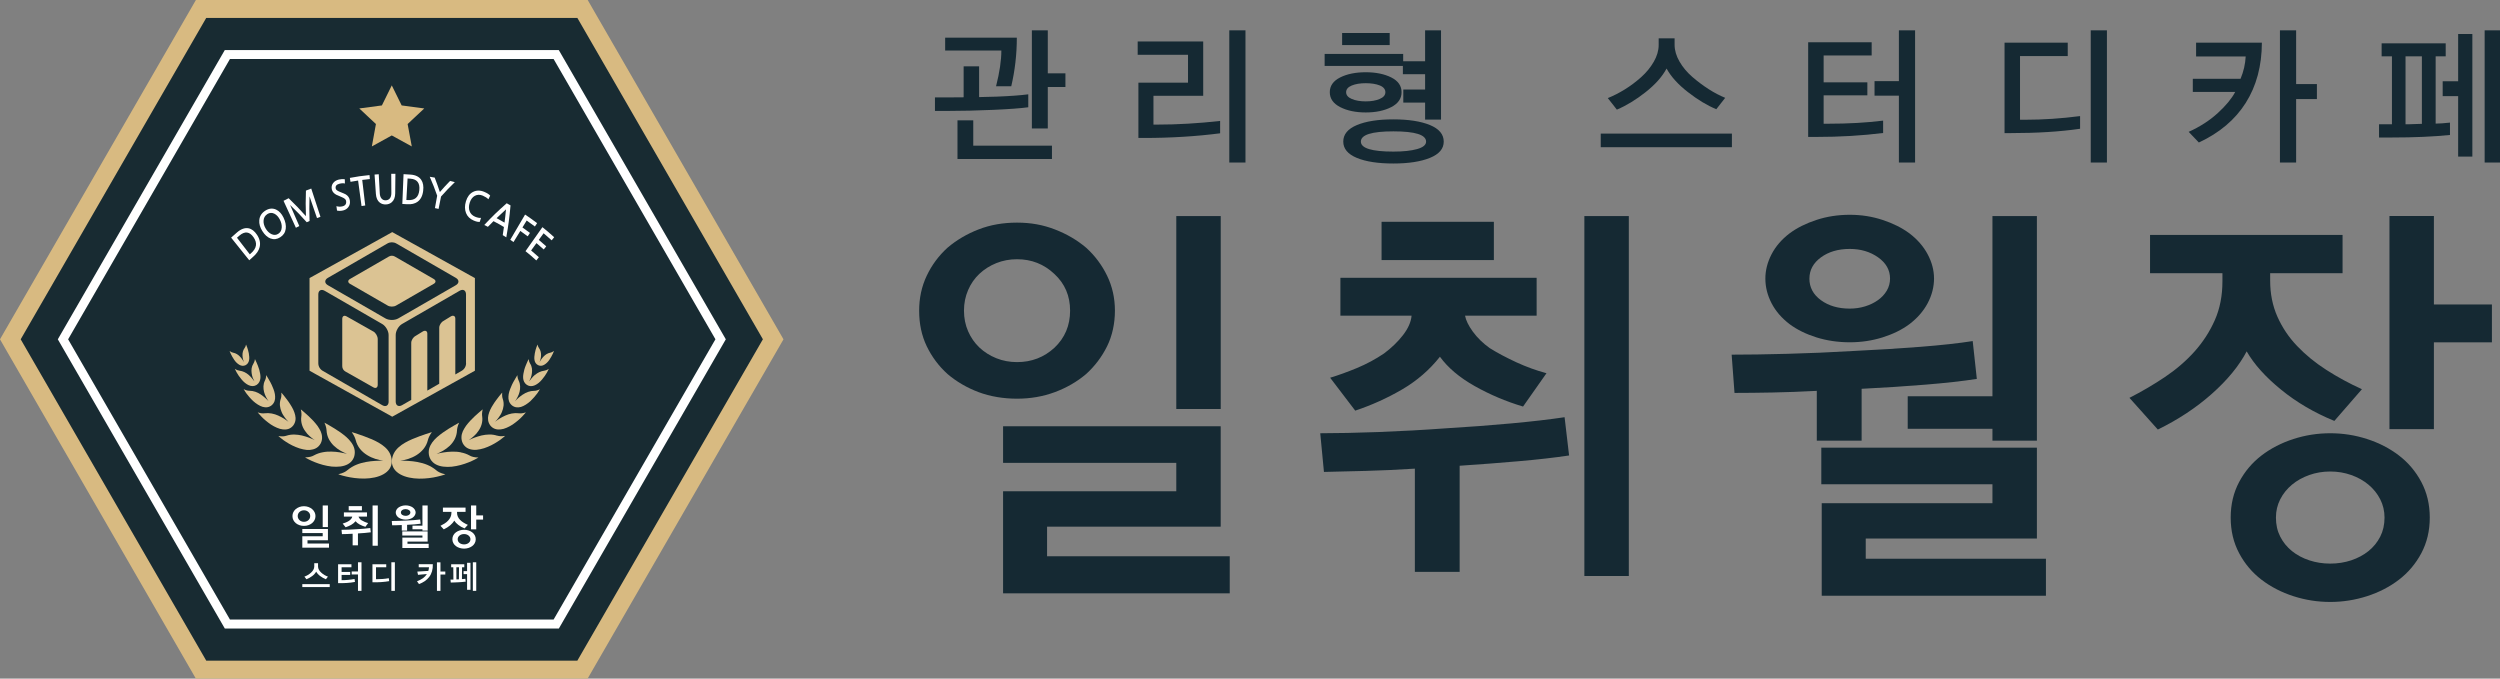 <?xml version="1.0" encoding="UTF-8"?>
<svg id="_레이어_2" data-name="레이어 2" xmlns="http://www.w3.org/2000/svg" viewBox="0 0 654.71 177.71">
  <rect x="0" y="0" width="654.71" height="177.71" fill="#808080" stroke="none"/>
  <defs>
    <style>
      .cls-1 {
        fill: #182b32;
      }

      .cls-1, .cls-2, .cls-3, .cls-4, .cls-5, .cls-6 {
        stroke-width: 0px;
      }

      .cls-1, .cls-6 {
        fill-rule: evenodd;
      }

      .cls-2 {
        fill: #152933;
      }

      .cls-3, .cls-6 {
        fill: #d8ba81;
      }

      .cls-4 {
        fill: #dbc393;
      }

      .cls-5 {
        fill: #fff;
      }
    </style>
  </defs>
  <g id="_레이어_1-2" data-name="레이어 1">
    <g>
      <g>
        <polygon class="cls-1" points="52.66 175.36 2.71 88.86 52.66 2.35 152.55 2.35 202.5 88.86 152.55 175.36 52.66 175.36"/>
        <path class="cls-3" d="M151.2,4.69l48.59,84.16-48.59,84.16H54.01L5.42,88.86,54.01,4.69h97.19M153.9,0H51.3l-1.35,2.35L1.35,86.51l-1.35,2.35,1.35,2.35,48.59,84.16,1.35,2.35h102.6l1.35-2.35,48.59-84.16,1.35-2.35-1.35-2.35L155.26,2.35l-1.35-2.35h0Z"/>
      </g>
      <g>
        <polygon class="cls-1" points="59.55 163.43 16.49 88.86 59.55 14.28 145.66 14.28 188.71 88.86 145.66 163.43 59.55 163.43"/>
        <path class="cls-5" d="M144.98,15.45l42.38,73.4-42.38,73.4H60.22L17.84,88.86,60.22,15.45h84.76M146.34,13.11H58.87L15.14,88.86l43.74,75.75h87.47l43.73-75.75L146.34,13.11h0Z"/>
      </g>
    </g>
    <polygon class="cls-6" points="111.11 28.4 105.19 27.61 102.6 22.36 100.01 27.61 94.09 28.4 98.45 32.48 97.38 38.35 102.6 35.47 107.84 38.35 106.75 32.48 111.11 28.4"/>
    <g>
      <path class="cls-5" d="M60.53,62.23c.62-.56.93-.84,1.56-1.38,1.04-.9,2.06-1.24,2.99-1.07.84.16,1.58.74,2.23,1.72.73,1.1.94,2.17.69,3.2-.22.91-.79,1.75-1.72,2.56-.41.35-.61.53-1.01.9-1.89-2.38-2.85-3.56-4.75-5.93ZM65.42,66.61c.11-.09.16-.14.27-.24,1.52-1.32,1.78-2.68.72-4.22-1.03-1.49-2.28-1.68-3.7-.46-.26.23-.39.34-.65.57,1.34,1.74,2.02,2.61,3.36,4.35Z"/>
      <path class="cls-5" d="M69.49,55.16c.96-.61,1.91-.69,2.82-.27.81.38,1.45,1.09,1.93,2.08.53,1.09.71,2.08.59,2.96-.13.96-.61,1.68-1.45,2.21-.83.53-1.67.64-2.53.32-.8-.3-1.53-.95-2.16-1.96-.59-.95-.87-1.88-.79-2.82.08-1.05.62-1.91,1.59-2.52ZM70,56.08c-.61.39-.94.98-.98,1.73-.04.68.16,1.37.57,2.06.42.7.93,1.17,1.5,1.44.63.3,1.22.28,1.78-.08.56-.36.86-.89.91-1.63.05-.66-.11-1.36-.49-2.09-.37-.71-.83-1.23-1.41-1.53-.63-.33-1.27-.3-1.89.09Z"/>
      <path class="cls-5" d="M83.93,56.77c-.37.14-.55.21-.91.35-.78-2.28-1.17-3.42-1.96-5.7-.07,2.6-.07,3.89.01,6.45-.3.13-.45.19-.74.33-1.67-1.86-2.54-2.77-4.36-4.52.97,2.21,1.45,3.31,2.41,5.51-.36.18-.54.27-.89.46-1.29-2.82-1.94-4.23-3.24-7.06.53-.28.8-.42,1.34-.68,1.89,1.83,2.8,2.77,4.53,4.71-.09-2.67-.09-4.01,0-6.71.55-.22.83-.33,1.39-.53.97,2.97,1.45,4.46,2.42,7.42Z"/>
      <path class="cls-5" d="M90.32,48.06c-.36-.1-.81-.09-1.36.04-.85.2-1.19.64-1.04,1.3.07.31.41.57.99.8.49.19.86.35,1.14.47.27.12.44.2.5.24.6.38.95.89,1.06,1.53.13.72-.01,1.32-.41,1.83-.34.43-.78.71-1.33.84-.55.14-1.09.15-1.61.04-.06-.46-.1-.7-.16-1.16.52.16,1.04.18,1.57.05.79-.19,1.11-.68.95-1.48-.06-.32-.38-.61-.95-.86-.52-.23-.92-.4-1.19-.52-.27-.12-.42-.18-.44-.19-.61-.34-.99-.78-1.13-1.34-.15-.63-.05-1.21.33-1.71.34-.45.85-.76,1.51-.92.54-.13,1.06-.15,1.55-.07,0,.44.01.66.02,1.09Z"/>
      <path class="cls-5" d="M96.87,46.89c-.8.08-1.21.13-2.01.23.32,2.68.47,4.03.79,6.7-.39.05-.58.08-.97.14-.36-2.67-.54-4-.9-6.68-.8.12-1.2.19-1.99.34-.07-.41-.1-.62-.17-1.03,2.05-.38,3.08-.53,5.15-.74.04.42.06.62.09,1.04Z"/>
      <path class="cls-5" d="M103.55,45.53c-.02,2.04-.03,3.06-.05,5.09-.01,1.05-.32,1.82-.88,2.32-.43.38-.95.58-1.57.6-.62.02-1.15-.14-1.6-.49-.59-.45-.93-1.2-1.01-2.26-.14-2.03-.21-3.05-.35-5.08.44-.03.66-.05,1.1-.08.11,2.01.16,3.02.27,5.03.03.57.19,1.01.45,1.32.27.33.64.49,1.12.48.47-.02.84-.2,1.1-.55.24-.32.36-.78.36-1.35-.01-2.01-.02-3.02-.03-5.04.44,0,.66,0,1.1,0Z"/>
      <path class="cls-5" d="M105.68,45.61c.76.04,1.14.06,1.91.12,1.26.1,2.19.57,2.73,1.38.49.72.65,1.69.5,2.87-.16,1.34-.67,2.28-1.47,2.86-.71.51-1.61.72-2.75.64-.49-.03-.74-.05-1.24-.07.13-3.11.19-4.67.32-7.79ZM106.41,52.37c.13,0,.2.01.33.02,1.85.13,2.87-.68,3.07-2.58.2-1.84-.56-2.88-2.28-3.01-.32-.02-.48-.04-.79-.06-.13,2.25-.19,3.38-.32,5.63Z"/>
      <path class="cls-5" d="M119.11,47.71c-1.51,1.46-2.23,2.21-3.61,3.76-.26,1.3-.39,1.95-.64,3.24-.38-.09-.58-.13-.96-.21.24-1.3.36-1.95.59-3.25-.7-1.99-1.09-2.99-1.95-4.96.52.08.78.13,1.3.22.58,1.51.85,2.27,1.35,3.78,1.04-1.19,1.57-1.77,2.68-2.91.49.12.74.19,1.23.32Z"/>
      <path class="cls-5" d="M125.63,58.1c-.39.06-.92-.06-1.59-.35-.96-.41-1.63-1.05-1.99-1.95-.36-.91-.38-1.95-.02-3.11.35-1.14.95-1.96,1.83-2.42.88-.46,1.88-.48,2.95-.03.78.33,1.3.66,1.56.99-.19.38-.28.57-.47.96-.35-.37-.84-.68-1.46-.95-.76-.32-1.46-.3-2.09.04-.62.34-1.06.94-1.33,1.77-.28.86-.28,1.62-.04,2.26.25.66.72,1.14,1.43,1.44.6.25,1.12.36,1.56.31-.13.42-.2.62-.33,1.04Z"/>
      <path class="cls-5" d="M132.59,62.16c-.37-.24-.55-.35-.93-.58.13-.85.19-1.27.31-2.13-1.08-.64-1.62-.95-2.73-1.53-.6.58-.89.88-1.47,1.48-.38-.19-.57-.29-.95-.48,2.23-2.37,3.41-3.51,5.88-5.69.4.22.6.33,1,.56-.31,3.39-.54,5.07-1.11,8.37ZM132.13,58.3c.18-1.38.25-2.07.38-3.47-1,.9-1.5,1.37-2.46,2.3.84.45,1.25.68,2.08,1.17Z"/>
      <path class="cls-5" d="M140.08,59.32c-.85-.65-1.28-.96-2.15-1.57-.44.73-.67,1.09-1.11,1.82.79.55,1.19.84,1.97,1.43-.24.35-.35.53-.59.89-.77-.58-1.15-.86-1.94-1.41-.71,1.16-1.07,1.74-1.78,2.91-.34-.24-.51-.36-.85-.59,1.55-2.64,2.33-3.97,3.88-6.61,1.28.86,1.91,1.31,3.15,2.25-.23.35-.35.53-.58.88Z"/>
      <path class="cls-5" d="M140.43,68.19c-1.1-1.01-1.66-1.49-2.81-2.41,1.77-2.52,2.66-3.77,4.43-6.29,1.25,1.01,1.87,1.53,3.08,2.63-.26.33-.39.49-.65.82-.84-.76-1.26-1.13-2.12-1.85-.5.69-.76,1.04-1.26,1.73.79.66,1.18,1,1.95,1.69-.26.33-.39.49-.65.82-.76-.68-1.14-1.02-1.91-1.66-.56.77-.84,1.15-1.4,1.92.82.69,1.23,1.04,2.03,1.77-.26.33-.4.5-.66.83Z"/>
    </g>
    <g>
      <g>
        <path class="cls-4" d="M113.6,73.07l-10.22-5.9c-.47-.27-1.05-.27-1.52,0l-10.22,5.9c-.59.34-.59.91,0,1.25l9.9,5.71c.59.35,1.57.35,2.17,0l9.89-5.71c.6-.34.6-.91,0-1.25Z"/>
        <g>
          <path class="cls-4" d="M123.03,72.08l-19.04-10.59-1.27-.71-1.27.71-19.05,10.59-1.34.74v24.26l1.34.75,19.05,10.59,1.27.71,1.27-.71,19.04-10.59,1.34-.75v-24.26l-1.34-.74ZM101.78,105.16c0,1.05-.75,1.48-1.66.96l-15.6-9c-.72-.41-1.16-1.18-1.16-2v-18.01c0-1.06.75-1.48,1.66-.96l15.09,8.71c.91.53,1.66,1.82,1.66,2.87v17.43ZM100.96,83.4l-15.1-8.71c-.91-.53-.91-1.39,0-1.92l15.6-9.01c.72-.41,1.6-.41,2.32,0l15.6,9.01c.91.53.91,1.39,0,1.92l-15.1,8.71c-.91.52-2.41.52-3.32,0ZM122.06,95.11c0,.83-.44,1.59-1.16,2l-1.66.96v-14.64c0-.66-.5-.93-1.12-.6l-1.97,1.21c-.62.32-1.12,1.13-1.12,1.78v14.67l-3.12,1.8v-14.93c0-.65-.5-.92-1.12-.59l-1.97,1.21c-.62.33-1.12,1.13-1.12,1.79v14.95l-2.41,1.39c-.92.52-1.66.09-1.66-.96v-17.43c0-1.05.74-2.34,1.66-2.87l15.09-8.71c.91-.53,1.66-.1,1.66.96v18.01Z"/>
          <path class="cls-4" d="M97.77,86.82l-7-3.96c-.63-.37-1.14-.07-1.14.65v12.38c0,.58.3,1.1.8,1.39l7.35,4.16c.63.36,1.14.07,1.14-.66v-11.99c0-.73-.51-1.62-1.14-1.98Z"/>
        </g>
      </g>
      <g>
        <path class="cls-4" d="M97.24,114.99c-1.29-.56-2.57-.99-3.53-1.32-.48-.16-.88-.29-1.16-.38-.28-.08-.44-.13-.44-.13.64.91.9,1.55,1.05,2.12.43,1.75,1.59,3.04,2.98,3.9,1.38.87,2.97,1.29,4.22,1.46-1.26,0-2.88.04-4.54.35-1.65.31-3.37.9-4.81,2.12-.49.42-1.12.79-2.43,1.09,0,0,.21.07.57.19.36.12.89.27,1.53.41,1.28.3,3.02.56,4.8.53,1.77-.03,3.58-.37,4.92-1.13,1.35-.75,2.24-1.92,2.2-3.49-.08-1.56-.77-2.69-1.77-3.59-.99-.9-2.29-1.57-3.58-2.14Z"/>
        <path class="cls-4" d="M92.8,119.4c.33-1.37-.08-2.53-.8-3.53-.36-.51-.8-.95-1.28-1.4-.24-.22-.49-.42-.75-.62-.25-.21-.51-.4-.77-.58-1.05-.73-2.1-1.37-2.9-1.83-.41-.21-.73-.42-.96-.55-.24-.12-.37-.2-.37-.2.41.92.52,1.54.55,2.07.04.8.25,1.54.59,2.22.34.65.8,1.25,1.33,1.77,1.06,1.01,2.36,1.71,3.43,2.09-1.11-.25-2.53-.55-4.05-.57-.76-.02-1.53.02-2.32.18-.77.14-1.54.4-2.29.81-.5.29-1.12.49-2.32.53,0,0,.17.1.47.27.3.15.73.4,1.26.63,1.07.48,2.54,1.03,4.09,1.32.39.07.78.13,1.17.18.39.04.78.05,1.16.05.76,0,1.49-.09,2.14-.29,1.3-.39,2.27-1.22,2.63-2.57Z"/>
        <path class="cls-4" d="M81.27,117.8c.59-.05,1.13-.2,1.59-.48.46-.28.85-.69,1.14-1.23.27-.55.37-1.1.34-1.62-.02-.54-.15-1.06-.37-1.55-.11-.25-.24-.49-.39-.72-.14-.24-.29-.48-.46-.71-.34-.46-.72-.88-1.1-1.31-.78-.81-1.57-1.57-2.2-2.09-.61-.55-1.04-.88-1.04-.88.21.87.2,1.41.13,1.89-.19,1.38.23,2.71.98,3.75.18.26.38.52.58.76.21.23.43.44.66.65.44.4.89.75,1.31,1.01-.45-.2-.96-.45-1.53-.66-.29-.11-.58-.21-.89-.3-.3-.1-.62-.19-.94-.26-1.31-.28-2.69-.41-4.12.07-.47.15-1.03.23-2.06.07,0,0,.5.46,1.31,1.06.83.58,1.98,1.31,3.25,1.82.62.27,1.29.47,1.94.61.32.06.64.12.95.15.32.02.62.02.92,0Z"/>
        <path class="cls-4" d="M76.77,111.46c.66-.86.75-1.83.53-2.76-.11-.46-.28-.94-.49-1.4-.21-.46-.48-.9-.75-1.33-.52-.88-1.16-1.62-1.6-2.22-.45-.58-.79-.93-.79-.93.07.79-.01,1.26-.15,1.66-.42,1.21-.21,2.39.24,3.44.21.54.53.99.84,1.43.32.43.64.82.96,1.11-.36-.25-.76-.56-1.21-.84-.45-.29-.97-.54-1.49-.79-1.06-.48-2.29-.76-3.57-.6-.43.06-.94.05-1.81-.24,0,0,.37.46.98,1.1.59.65,1.51,1.41,2.49,2.09.5.33,1.04.61,1.57.84.52.23,1.06.39,1.59.44,1.04.11,1.97-.15,2.66-1Z"/>
        <path class="cls-4" d="M71.19,106.1c.7-.63.91-1.43.86-2.26-.02-.85-.32-1.73-.68-2.54-.33-.84-.77-1.58-1.1-2.14-.31-.57-.55-.93-.55-.93-.04.7-.17,1.1-.34,1.43-.49.98-.46,2.01-.23,2.98.24.96.75,1.8,1.17,2.43-.5-.57-1.23-1.22-2.06-1.78-.83-.56-1.85-.96-2.97-.96-.37,0-.8-.08-1.49-.42,0,0,.25.43.67,1.05.45.6,1.09,1.38,1.83,2.07.76.68,1.64,1.26,2.48,1.52.87.24,1.71.15,2.42-.46Z"/>
        <path class="cls-4" d="M67.2,100.81c.66-.44.93-1.09,1-1.79.06-.71-.11-1.47-.31-2.22-.21-.74-.52-1.41-.73-1.92-.22-.51-.39-.84-.39-.84-.09.59-.24.92-.4,1.18-.52.8-.58,1.66-.47,2.5.06.42.15.82.28,1.19.14.36.3.69.45.97-.18-.26-.41-.55-.67-.84-.26-.3-.53-.6-.86-.88-.64-.55-1.47-.98-2.4-1.09-.31-.04-.66-.13-1.2-.48,0,0,.17.38.46.92.29.54.77,1.23,1.31,1.87.53.65,1.2,1.21,1.88,1.51.69.3,1.39.33,2.06-.09Z"/>
        <path class="cls-4" d="M62.67,95.53c.51.29,1.06.38,1.63.11.55-.28.83-.77.93-1.32.11-.56.02-1.17-.07-1.79-.22-1.21-.72-2.29-.72-2.29-.1.46-.23.7-.38.9-.87,1.17-.56,2.79-.15,3.71-.52-.86-1.37-2.22-2.86-2.49-.25-.05-.52-.14-.93-.44,0,0,.45,1.21,1.2,2.29.35.54.85,1.03,1.35,1.32Z"/>
        <path class="cls-4" d="M109.39,121c-1.66-.31-3.29-.36-4.54-.35,1.24-.16,2.83-.59,4.22-1.46,1.38-.87,2.55-2.15,2.98-3.9.14-.58.4-1.21,1.05-2.12,0,0-.16.05-.44.13-.28.09-.68.22-1.16.38-.96.33-2.24.76-3.53,1.32-1.29.56-2.59,1.24-3.58,2.14-.99.9-1.68,2.03-1.77,3.59-.04,1.57.85,2.73,2.2,3.49,1.35.76,3.15,1.1,4.92,1.13,1.77.03,3.52-.22,4.8-.53.64-.14,1.17-.3,1.53-.41.36-.12.57-.19.57-.19-1.31-.3-1.94-.67-2.43-1.09-1.44-1.21-3.15-1.81-4.81-2.12Z"/>
        <path class="cls-4" d="M120.7,118.46c-.78-.16-1.56-.2-2.32-.18-1.52.02-2.94.32-4.05.57,1.06-.38,2.36-1.09,3.43-2.09.53-.51.99-1.11,1.33-1.77.34-.68.55-1.42.59-2.22.03-.53.14-1.15.55-2.07,0,0-.13.07-.37.2-.24.12-.56.33-.97.55-.8.45-1.85,1.09-2.9,1.83-.26.18-.52.38-.78.58-.25.2-.51.4-.75.62-.48.44-.92.89-1.28,1.4-.71,1-1.12,2.16-.79,3.53.36,1.35,1.33,2.17,2.63,2.57.65.19,1.38.29,2.14.29.38,0,.77-.01,1.16-.05.39-.04.78-.11,1.17-.18,1.55-.29,3.02-.84,4.08-1.32.54-.23.96-.48,1.26-.64.3-.17.47-.26.47-.26-1.2-.04-1.82-.24-2.32-.53-.75-.42-1.52-.67-2.29-.81Z"/>
        <path class="cls-4" d="M130.23,114.11c-1.43-.48-2.81-.35-4.12-.07-.32.07-.63.16-.93.26-.31.09-.61.19-.9.3-.57.21-1.08.46-1.53.66.42-.26.87-.61,1.31-1.01.23-.2.45-.42.66-.65.2-.24.4-.5.58-.76.74-1.04,1.17-2.37.98-3.75-.07-.47-.08-1.02.13-1.89,0,0-.43.33-1.04.88-.62.52-1.42,1.27-2.2,2.09-.38.43-.77.85-1.1,1.31-.17.23-.32.47-.46.71-.15.23-.28.47-.39.72-.22.5-.36,1.02-.37,1.55-.02.53.08,1.07.34,1.62.29.54.67.95,1.14,1.23.46.27,1,.42,1.59.48.29.03.6.03.92,0,.31-.03.63-.08.95-.15.65-.14,1.31-.33,1.93-.61,1.27-.51,2.42-1.24,3.25-1.82.82-.6,1.31-1.06,1.31-1.06-1.03.16-1.59.08-2.06-.07Z"/>
        <path class="cls-4" d="M135.9,108.23c-1.27-.16-2.51.12-3.57.6-.52.25-1.05.5-1.49.79-.46.28-.85.59-1.21.84.33-.29.65-.68.96-1.11.31-.43.63-.89.84-1.43.45-1.06.66-2.23.24-3.44-.14-.4-.22-.87-.15-1.66,0,0-.34.35-.79.93-.43.6-1.07,1.34-1.59,2.22-.27.43-.54.86-.75,1.33-.21.47-.38.94-.49,1.4-.21.93-.13,1.89.53,2.76.69.84,1.62,1.11,2.66,1,.53-.05,1.06-.21,1.59-.44.53-.23,1.07-.51,1.57-.84.98-.68,1.89-1.44,2.49-2.09.61-.64.98-1.1.98-1.1-.87.28-1.38.3-1.81.24Z"/>
        <path class="cls-4" d="M136.95,103.3c-.84.56-1.57,1.21-2.06,1.78.42-.63.93-1.47,1.17-2.43.23-.97.26-2.01-.23-2.98-.17-.33-.3-.73-.34-1.43,0,0-.24.36-.55.93-.33.56-.77,1.3-1.1,2.14-.36.81-.66,1.69-.69,2.54-.05.83.16,1.63.86,2.26.72.61,1.55.7,2.42.46.84-.26,1.71-.84,2.48-1.52.73-.7,1.38-1.47,1.82-2.07.42-.62.67-1.05.67-1.05-.69.34-1.11.42-1.49.42-1.12,0-2.14.41-2.96.96Z"/>
        <path class="cls-4" d="M140.1,98.16c-.33.27-.6.58-.86.88-.26.29-.49.58-.67.84.15-.28.31-.61.45-.97.13-.37.23-.78.28-1.19.1-.84.05-1.7-.47-2.5-.17-.26-.31-.59-.4-1.18,0,0-.18.33-.39.84-.21.52-.53,1.18-.73,1.92-.19.74-.36,1.51-.31,2.22.06.71.34,1.35,1,1.79.67.42,1.37.39,2.06.09.68-.3,1.36-.86,1.89-1.51.54-.64,1.02-1.33,1.31-1.87.3-.55.46-.92.46-.92-.54.34-.89.44-1.2.48-.92.11-1.76.54-2.39,1.09Z"/>
        <path class="cls-4" d="M144.15,92.35c-1.49.27-2.34,1.63-2.86,2.49.41-.91.72-2.54-.15-3.71-.14-.2-.27-.44-.37-.9,0,0-.5,1.08-.71,2.29-.1.62-.19,1.23-.08,1.79.1.56.38,1.04.94,1.32.57.27,1.11.19,1.62-.11.5-.29,1-.78,1.35-1.32.74-1.08,1.2-2.29,1.2-2.29-.41.29-.69.39-.93.44Z"/>
      </g>
    </g>
    <g>
      <g>
        <path class="cls-5" d="M76.59,135.15c0-.37.08-.71.23-1.02.16-.31.37-.59.64-.82.28-.22.6-.4.96-.54.36-.13.75-.2,1.18-.2s.81.07,1.17.2c.36.13.68.31.96.54.27.23.49.51.65.82.16.31.24.66.24,1.02,0,.39-.08.73-.24,1.04-.16.31-.38.58-.65.81-.28.23-.6.4-.96.53-.36.13-.75.19-1.17.19s-.83-.06-1.18-.19c-.36-.13-.68-.3-.96-.53-.27-.23-.48-.5-.64-.81-.16-.31-.23-.66-.23-1.04ZM77.97,135.15c0,.22.04.42.13.6.08.19.2.34.35.48s.32.24.52.31c.2.08.41.11.64.11.45,0,.83-.14,1.15-.42.32-.29.48-.65.48-1.09s-.16-.79-.48-1.07c-.32-.29-.71-.43-1.15-.43-.23,0-.44.04-.64.11-.2.08-.37.18-.52.31s-.26.29-.35.47c-.08.19-.13.39-.13.6ZM79.17,143.43v-2.99h5.34v-.83h-5.34v-1.07h6.71v2.94h-5.35v.87h5.63v1.08h-6.99ZM84.51,132.38h1.37v5.65h-1.37v-5.65Z"/>
        <path class="cls-5" d="M92.35,142.8v-3.02c-.52.03-1.03.05-1.51.07-.48.01-.91.02-1.29.03l-.11-1.13c.51,0,1.11-.02,1.8-.04.68-.02,1.37-.06,2.07-.11.71-.04,1.38-.09,2.02-.14.64-.06,1.19-.12,1.64-.18l.14,1.12c-.46.06-.98.12-1.56.17-.58.05-1.19.09-1.81.13v3.11h-1.38ZM93.12,136.5c-.32.38-.71.71-1.16.96-.46.25-.94.46-1.45.62l-.77-.96c.25-.07.53-.17.82-.29.3-.12.57-.26.84-.43.23-.16.42-.34.58-.54.16-.2.25-.39.27-.57h-2.19v-1.11h6.05v1.11h-2.21c.03.14.11.29.24.47.13.18.31.34.52.48.24.14.52.28.82.42.3.13.61.24.93.32l-.72.98c-.53-.15-1.03-.35-1.5-.6-.47-.25-.82-.54-1.07-.86ZM91.32,133.67v-1.12h3.46v1.12h-3.46ZM97.57,142.92v-10.54h1.37v10.54h-1.37Z"/>
        <path class="cls-5" d="M105.22,138.96v-1.46c-.48.02-.94.04-1.36.05-.43,0-.82.01-1.17.01l-.09-1.12c.49,0,1.06,0,1.71-.03.65-.02,1.33-.04,2.05-.08.72-.03,1.4-.07,2.05-.12.65-.05,1.19-.11,1.62-.17l.13,1.11c-.44.06-.97.12-1.59.17-.62.05-1.27.09-1.96.12v1.52h-1.38ZM103.64,134.21c0-.24.06-.48.19-.71.13-.23.31-.44.56-.61.23-.16.5-.29.83-.39.32-.1.66-.15,1.03-.15s.69.05,1.02.15c.32.1.6.23.82.39.24.18.43.38.56.61.13.23.2.47.2.71s-.06.49-.2.72c-.13.23-.32.44-.56.62-.23.16-.5.29-.82.38-.32.1-.66.15-1.02.15s-.71-.05-1.03-.15c-.32-.1-.6-.22-.83-.38-.24-.18-.43-.38-.56-.62-.13-.23-.19-.47-.19-.72ZM104.99,134.21c0,.26.12.47.35.63.24.16.53.25.89.25.17,0,.33-.02.48-.07.15-.04.28-.1.39-.18.11-.08.21-.17.27-.28.07-.11.1-.23.1-.36,0-.25-.12-.45-.37-.62-.24-.16-.54-.25-.87-.25s-.65.08-.89.25c-.24.17-.35.37-.35.62ZM105.37,143.5v-2.71h5.26v-.55h-5.28v-1.07h6.64v2.66h-5.28v.59h5.55v1.09h-6.91ZM108.02,138.61v-.95h2.61v-5.28h1.37v6.58h-1.37v-.35h-2.61Z"/>
        <path class="cls-5" d="M121.66,138.38c-.62-.24-1.16-.54-1.64-.92-.48-.37-.83-.74-1.06-1.12-.24.43-.6.84-1.08,1.25-.48.4-1.04.75-1.66,1.04l-.87-.93c.38-.19.74-.39,1.09-.61.35-.22.65-.47.91-.75.26-.28.47-.58.63-.92.16-.34.24-.72.24-1.13v-.24h-2.23v-1.12h5.93v1.12h-2.23v.22c0,.38.07.74.22,1.05.15.32.35.61.61.86.26.26.56.49.9.7.34.21.71.4,1.1.57l-.85.93ZM121.53,138.74c.39,0,.77.05,1.13.17.37.11.7.27.98.48.29.21.52.47.69.78.17.31.26.66.26,1.04s-.09.73-.26,1.04c-.17.31-.4.57-.69.78-.29.21-.62.37-.98.48-.37.11-.75.17-1.13.17s-.77-.06-1.13-.17c-.37-.11-.7-.27-.98-.48-.29-.21-.52-.47-.69-.78-.17-.31-.26-.66-.26-1.04s.09-.73.26-1.04c.17-.31.4-.57.69-.78.29-.21.61-.37.98-.48.37-.11.74-.17,1.13-.17ZM121.53,139.86c-.23,0-.44.03-.65.1-.2.07-.38.16-.53.29-.15.12-.27.26-.36.43-.09.17-.13.34-.13.54,0,.21.05.39.13.56.09.16.21.3.36.42.15.12.33.2.53.27.2.06.42.1.65.1s.44-.03.65-.1c.2-.06.38-.15.53-.27.15-.12.27-.26.36-.42.09-.17.13-.35.13-.56,0-.19-.04-.37-.13-.54-.09-.16-.21-.31-.36-.43-.15-.12-.33-.22-.53-.29-.2-.07-.42-.1-.65-.1ZM126.51,136.08h-1.79v2.54h-1.37v-6.24h1.37v2.59h1.79v1.11Z"/>
      </g>
      <g>
        <path class="cls-5" d="M79.17,153.74v-.77h7.18v.77h-7.18ZM82.8,149.71c-.25.43-.59.82-1.04,1.15-.45.34-.95.62-1.51.84l-.53-.69c.29-.1.59-.24.89-.42.3-.18.58-.38.84-.62.25-.23.45-.48.61-.75.16-.27.24-.55.24-.84v-.89h.99v.89c0,.29.08.57.23.84.15.27.36.52.62.75.26.24.54.45.84.62.3.18.6.32.9.42l-.53.69c-.55-.22-1.05-.5-1.5-.84-.46-.34-.8-.72-1.04-1.15Z"/>
        <path class="cls-5" d="M88.53,147.77h3.51v.79h-2.58v1.22h2.25v.79h-2.25v1.37c.26,0,.54,0,.83-.02.29-.01.58-.03.87-.06.29-.03.58-.06.86-.1.29-.04.56-.08.83-.14l.11.78c-.69.14-1.41.23-2.15.27-.74.05-1.5.06-2.27.05v-4.95ZM94.67,147.25v7.48h-.92v-4.28h-1.65v-.79h1.65v-2.42h.92Z"/>
        <path class="cls-5" d="M97.55,147.77h3.6v.79h-2.68v3.13c.52,0,1.08-.02,1.67-.06.59-.04,1.15-.11,1.68-.21l.1.77c-.62.11-1.31.2-2.07.25-.76.05-1.53.07-2.31.05v-4.71ZM102.49,147.25h.92v7.48h-.92v-7.48Z"/>
        <path class="cls-5" d="M109.19,152.23c.6-.22,1.12-.49,1.56-.8.43-.31.78-.68,1.05-1.1l-2.33.21-.18-.85,2.88-.18c.09-.29.15-.61.18-.96h-2.69v-.8h3.69c.02.69-.05,1.31-.21,1.86-.16.55-.4,1.04-.73,1.47-.33.43-.71.8-1.16,1.11-.45.31-.95.56-1.52.77l-.53-.75ZM115.35,147.25v2.42h1.27v.79h-1.27v4.28h-.92v-7.48h.92Z"/>
        <path class="cls-5" d="M121.97,152.32c-.35.05-.7.08-1.04.11-.35.03-.68.05-.98.06-.31.02-.62.03-.94.04-.32.01-.64.02-.96.03l-.08-.78h.36c.13,0,.27,0,.41,0l-.03-3.22h-.56v-.79h3.44v.79h-.59l-.03,3.1c.16-.01.31-.02.46-.04.15-.01.3-.03.44-.05l.09.74ZM119.85,151.72c.05,0,.1,0,.16,0,.05,0,.11,0,.17,0l.03-3.16h-.7l.02,3.18c.06,0,.12,0,.18,0s.11,0,.16,0ZM123.21,154.46h-.89v-4.1h-.92v-.79h.92v-2.18h.89v7.08ZM124.72,154.73h-.89v-7.48h.89v7.48Z"/>
      </g>
    </g>
    <g>
      <path class="cls-2" d="M240.71,81.36c0-3.3.66-6.36,1.99-9.16,1.33-2.8,3.14-5.24,5.44-7.33,2.37-2.01,5.08-3.61,8.13-4.79,3.05-1.19,6.41-1.78,10.07-1.78s6.82.59,9.91,1.78c3.09,1.19,5.82,2.78,8.19,4.79,2.3,2.08,4.13,4.53,5.49,7.33,1.36,2.8,2.05,5.85,2.05,9.16s-.68,6.56-2.05,9.32c-1.37,2.77-3.2,5.19-5.49,7.27-2.37,2.01-5.1,3.59-8.19,4.74-3.09,1.15-6.39,1.72-9.91,1.72s-7.02-.57-10.07-1.72c-3.05-1.15-5.76-2.73-8.13-4.74-2.3-2.08-4.11-4.51-5.44-7.27-1.33-2.76-1.99-5.87-1.99-9.32ZM252.45,81.36c0,1.94.36,3.74,1.08,5.39.72,1.65,1.71,3.07,2.96,4.26,1.26,1.18,2.73,2.12,4.42,2.8,1.69.68,3.5,1.02,5.44,1.02,3.81,0,7.07-1.26,9.8-3.77,2.73-2.59,4.09-5.82,4.09-9.7s-1.37-7.07-4.09-9.59c-2.73-2.59-6-3.88-9.8-3.88-1.94,0-3.75.34-5.44,1.02-1.69.68-3.16,1.62-4.42,2.8-1.26,1.19-2.25,2.6-2.96,4.26-.72,1.65-1.08,3.45-1.08,5.39ZM262.69,155.37v-26.72h45.36v-7.43h-45.36v-9.59h56.99v26.29h-45.47v7.76h47.84v9.7h-59.36ZM308.05,56.58h11.64v50.53h-11.64v-50.53Z"/>
      <path class="cls-2" d="M370.53,149.77v-27.04c-4.45.29-8.73.48-12.82.59-4.09.11-7.76.2-10.99.27l-.97-10.13c4.38,0,9.48-.11,15.3-.32,5.82-.22,11.67-.54,17.56-.97,6.03-.36,11.76-.79,17.18-1.29,5.42-.5,10.07-1.04,13.95-1.62l1.18,10.02c-3.88.58-8.3,1.08-13.25,1.51-4.96.43-10.09.83-15.41,1.18v27.8h-11.74ZM377.1,93.42c-2.73,3.45-6.03,6.3-9.91,8.57-3.88,2.26-7.97,4.11-12.28,5.55l-6.57-8.62c2.15-.65,4.49-1.49,7-2.53,2.51-1.04,4.88-2.32,7.11-3.82,1.94-1.44,3.59-3.03,4.96-4.79,1.36-1.76,2.12-3.46,2.26-5.12h-18.64v-9.91h51.39v9.91h-18.75c.22,1.22.9,2.62,2.05,4.2,1.15,1.58,2.62,3.02,4.42,4.31,2.08,1.29,4.42,2.53,7,3.72,2.59,1.19,5.21,2.14,7.86,2.85l-6.14,8.73c-4.53-1.36-8.76-3.16-12.71-5.39-3.95-2.23-6.97-4.78-9.05-7.65ZM361.81,68.11v-10.02h29.41v10.02h-29.41ZM414.92,150.85V56.58h11.64v94.27h-11.64Z"/>
      <path class="cls-2" d="M475.79,115.4v-13.04c-4.09.22-7.96.36-11.58.43-3.63.07-6.95.11-9.97.11l-.75-10.02c4.16,0,9.01-.07,14.54-.22,5.53-.14,11.35-.39,17.45-.75,6.1-.29,11.91-.65,17.4-1.08,5.49-.43,10.07-.93,13.74-1.51l1.08,9.91c-3.74.58-8.24,1.08-13.52,1.51-5.28.43-10.83.79-16.65,1.08v13.58h-11.74ZM462.32,72.95c0-2.15.54-4.27,1.62-6.36,1.08-2.08,2.66-3.91,4.74-5.49,1.94-1.44,4.27-2.6,7-3.5,2.73-.9,5.64-1.35,8.73-1.35s5.89.45,8.62,1.35c2.73.9,5.06,2.07,7,3.5,2.08,1.58,3.68,3.41,4.79,5.49,1.11,2.08,1.67,4.2,1.67,6.36s-.56,4.38-1.67,6.46c-1.11,2.08-2.71,3.92-4.79,5.49-1.94,1.44-4.27,2.59-7,3.45-2.73.86-5.6,1.29-8.62,1.29s-6-.43-8.73-1.29c-2.73-.86-5.06-2.01-7-3.45-2.08-1.58-3.66-3.41-4.74-5.49-1.08-2.08-1.62-4.24-1.62-6.46ZM473.85,72.95c0,2.3,1,4.19,3.02,5.66,2.01,1.47,4.53,2.21,7.54,2.21,1.44,0,2.78-.2,4.04-.59,1.26-.39,2.37-.93,3.34-1.62.97-.68,1.74-1.51,2.32-2.48.57-.97.86-2.03.86-3.18,0-2.23-1.04-4.07-3.12-5.55-2.08-1.47-4.56-2.21-7.43-2.21-3.02,0-5.53.74-7.54,2.21-2.01,1.47-3.02,3.32-3.02,5.55ZM477.08,156.02v-24.24h44.71v-4.96h-44.82v-9.59h56.46v23.81h-44.82v5.28h47.19v9.7h-58.72ZM499.6,112.28v-8.51h22.19v-47.19h11.64v58.83h-11.64v-3.12h-22.19Z"/>
      <path class="cls-2" d="M611.32,110.23c-5.24-2.15-9.9-4.88-13.95-8.19-4.06-3.3-7.06-6.64-9-10.02-2.01,3.81-5.06,7.52-9.16,11.15-4.09,3.63-8.8,6.73-14.11,9.32l-7.43-8.3c3.23-1.65,6.32-3.46,9.27-5.44,2.94-1.97,5.53-4.2,7.76-6.68,2.22-2.48,4-5.23,5.33-8.24,1.33-3.02,1.99-6.39,1.99-10.13v-2.15h-18.96v-10.02h50.42v10.02h-18.96v1.94c0,3.45.63,6.59,1.89,9.43,1.26,2.84,2.98,5.41,5.17,7.7,2.19,2.3,4.74,4.38,7.65,6.25,2.91,1.87,6.02,3.56,9.32,5.06l-7.22,8.3ZM610.25,113.46c3.3,0,6.52.5,9.64,1.51,3.12,1.01,5.91,2.44,8.35,4.31,2.44,1.87,4.4,4.18,5.87,6.95,1.47,2.77,2.21,5.87,2.21,9.32s-.74,6.55-2.21,9.32c-1.47,2.76-3.43,5.08-5.87,6.95-2.44,1.87-5.23,3.3-8.35,4.31-3.12,1-6.34,1.51-9.64,1.51s-6.52-.5-9.64-1.51c-3.13-1.01-5.91-2.44-8.35-4.31-2.44-1.87-4.4-4.18-5.87-6.95-1.47-2.77-2.21-5.87-2.21-9.32s.74-6.55,2.21-9.32c1.47-2.76,3.43-5.08,5.87-6.95,2.44-1.87,5.23-3.3,8.35-4.31,3.12-1.01,6.34-1.51,9.64-1.51ZM610.25,123.48c-1.94,0-3.77.31-5.49.92-1.72.61-3.23,1.45-4.53,2.53-1.29,1.08-2.32,2.35-3.07,3.82-.75,1.47-1.13,3.07-1.13,4.79,0,1.87.38,3.54,1.13,5.01.75,1.47,1.78,2.73,3.07,3.77,1.29,1.04,2.8,1.85,4.53,2.42,1.72.57,3.56.86,5.49.86s3.77-.29,5.5-.86c1.72-.58,3.23-1.38,4.52-2.42,1.29-1.04,2.32-2.3,3.07-3.77.75-1.47,1.13-3.14,1.13-5.01,0-1.72-.38-3.32-1.13-4.79-.75-1.47-1.78-2.75-3.07-3.82-1.29-1.08-2.8-1.92-4.52-2.53-1.72-.61-3.56-.92-5.5-.92ZM652.59,89.65h-15.19v22.73h-11.64v-55.81h11.64v23.16h15.19v9.91Z"/>
    </g>
    <g>
      <path class="cls-2" d="M244.85,29.05v-3.54h3.42c9.93,0,16.94-.27,21.02-.81v3.39c-1.98.27-5.04.5-9.2.68s-8.11.28-11.86.28h-3.38ZM247.52,13.25v-3.39h18.77c0,4.37-.49,8.62-1.46,12.74h-3.98c.93-3.68,1.39-6.8,1.39-9.36h-14.71ZM250.75,41.64v-10.13h4.13v6.63h20.61v3.5h-24.74ZM252.36,26.87v-9.5h4.05v9.5h-4.05ZM270.23,33.65V7.94h4.17v11.27h4.62v3.57h-4.62v10.87h-4.17Z"/>
      <path class="cls-2" d="M298.13,36.12v-14.47h12.99v-7.29h-13.18v-3.5h17.16v14.22h-13.03v7.55h.98c5.31,0,10.8-.32,16.48-.96v3.24c-6.28.81-12.95,1.22-20.01,1.22h-1.39ZM321.93,42.56V7.94h4.24v34.62h-4.24Z"/>
      <path class="cls-2" d="M346.9,17.26v-3.13h20.57v3.13h-20.57ZM348.25,24.15c0-1.67.91-2.96,2.72-3.87s4.05-1.36,6.7-1.36,4.88.46,6.68,1.36,2.7,2.2,2.7,3.87-.9,2.97-2.7,3.9c-1.8.93-4.03,1.4-6.68,1.4s-4.89-.47-6.7-1.4c-1.81-.93-2.72-2.23-2.72-3.9ZM351.48,11.81v-3.17h12.46v3.17h-12.46ZM351.78,37.08c0-1.89,1.19-3.33,3.57-4.33,2.38-.99,5.56-1.49,9.53-1.49s7.21.5,9.61,1.49,3.6,2.44,3.6,4.33-1.21,3.29-3.62,4.27-5.61,1.47-9.59,1.47-7.19-.49-9.55-1.47c-2.36-.98-3.55-2.41-3.55-4.27ZM352.53,24.15c0,.76.49,1.35,1.48,1.77.99.42,2.21.63,3.66.63s2.64-.21,3.64-.63,1.5-1.01,1.5-1.77-.49-1.38-1.46-1.77c-.98-.39-2.2-.59-3.68-.59s-2.7.2-3.68.61c-.98.41-1.46.99-1.46,1.75ZM356.39,37.08c0,1.74,2.84,2.62,8.52,2.62,2.58,0,4.65-.22,6.21-.66,1.56-.44,2.35-1.09,2.35-1.95,0-1.79-2.85-2.69-8.56-2.69s-8.52.9-8.52,2.69ZM367.5,26.87v-3.42h5.71v-4.01h-5.82v-3.39h5.82V7.94h4.17v23.39h-4.17v-4.46h-5.71Z"/>
      <path class="cls-2" d="M419.21,38.55v-3.57h34.35v3.57h-34.35ZM421.05,25.69c1.48-.59,2.97-1.35,4.47-2.28,1.5-.93,2.93-2,4.28-3.21s2.45-2.55,3.3-4.03c.85-1.48,1.28-2.95,1.28-4.4v-1.73h4.17v1.69c0,1.45.43,2.92,1.29,4.4.86,1.49,1.98,2.82,3.36,4.02,1.38,1.19,2.8,2.25,4.26,3.19s2.91,1.69,4.34,2.28l-2.33,2.98c-2.38-.98-4.86-2.47-7.43-4.48-2.58-2-4.44-4.06-5.59-6.17-1.13,2.11-2.95,4.17-5.48,6.17-2.53,2-5.04,3.53-7.54,4.59l-2.37-3.02Z"/>
      <path class="cls-2" d="M473.53,35.86V11.07h16.63v3.46h-12.58v7.04h11.45v3.39h-11.45v7.44h1.24c5.21,0,9.99-.27,14.34-.81v3.24c-5.51.69-11.32,1.03-17.46,1.03h-2.18ZM490.91,25.07v-3.83h6.38V7.94h4.24v34.62h-4.24v-17.5h-6.38Z"/>
      <path class="cls-2" d="M524.96,34.86V11.18h16.55v3.5h-12.5v16.68h1.31c4.73,0,9.54-.32,14.42-.96v3.32c-5.18.76-11.24,1.14-18.17,1.14h-1.61ZM547.53,42.56V7.94h4.24v34.62h-4.24Z"/>
      <path class="cls-2" d="M573.17,34.53c2.95-1.33,5.5-2.97,7.64-4.93s3.66-3.81,4.56-5.53h-11.11v-3.43h12.5c.8-1.91,1.25-3.87,1.35-5.86h-12.99v-3.61h17.23c-.02,6.09-1.43,11.34-4.22,15.76-2.79,4.42-6.89,7.88-12.29,10.39l-2.67-2.8ZM597.08,42.56V7.94h4.24v14.07h5.44v3.94h-5.44v16.61h-4.24Z"/>
      <path class="cls-2" d="M623.03,36.01v-3.46h3.38V14.76h-2.7v-3.42h16.78v3.42h-2.63v17.61c.93,0,2.18-.09,3.75-.26v3.24c-4.41.44-9.42.66-15.05.66h-3.53ZM629.97,32.54h.9c.38,0,1.5-.04,3.38-.11V14.76h-4.28v17.79ZM639.7,25.18v-3.9h4.05v-12.38h3.72v32.12h-3.72v-15.84h-4.05ZM650.69,42.56V7.94h4.02v34.62h-4.02Z"/>
    </g>
  </g>
</svg>